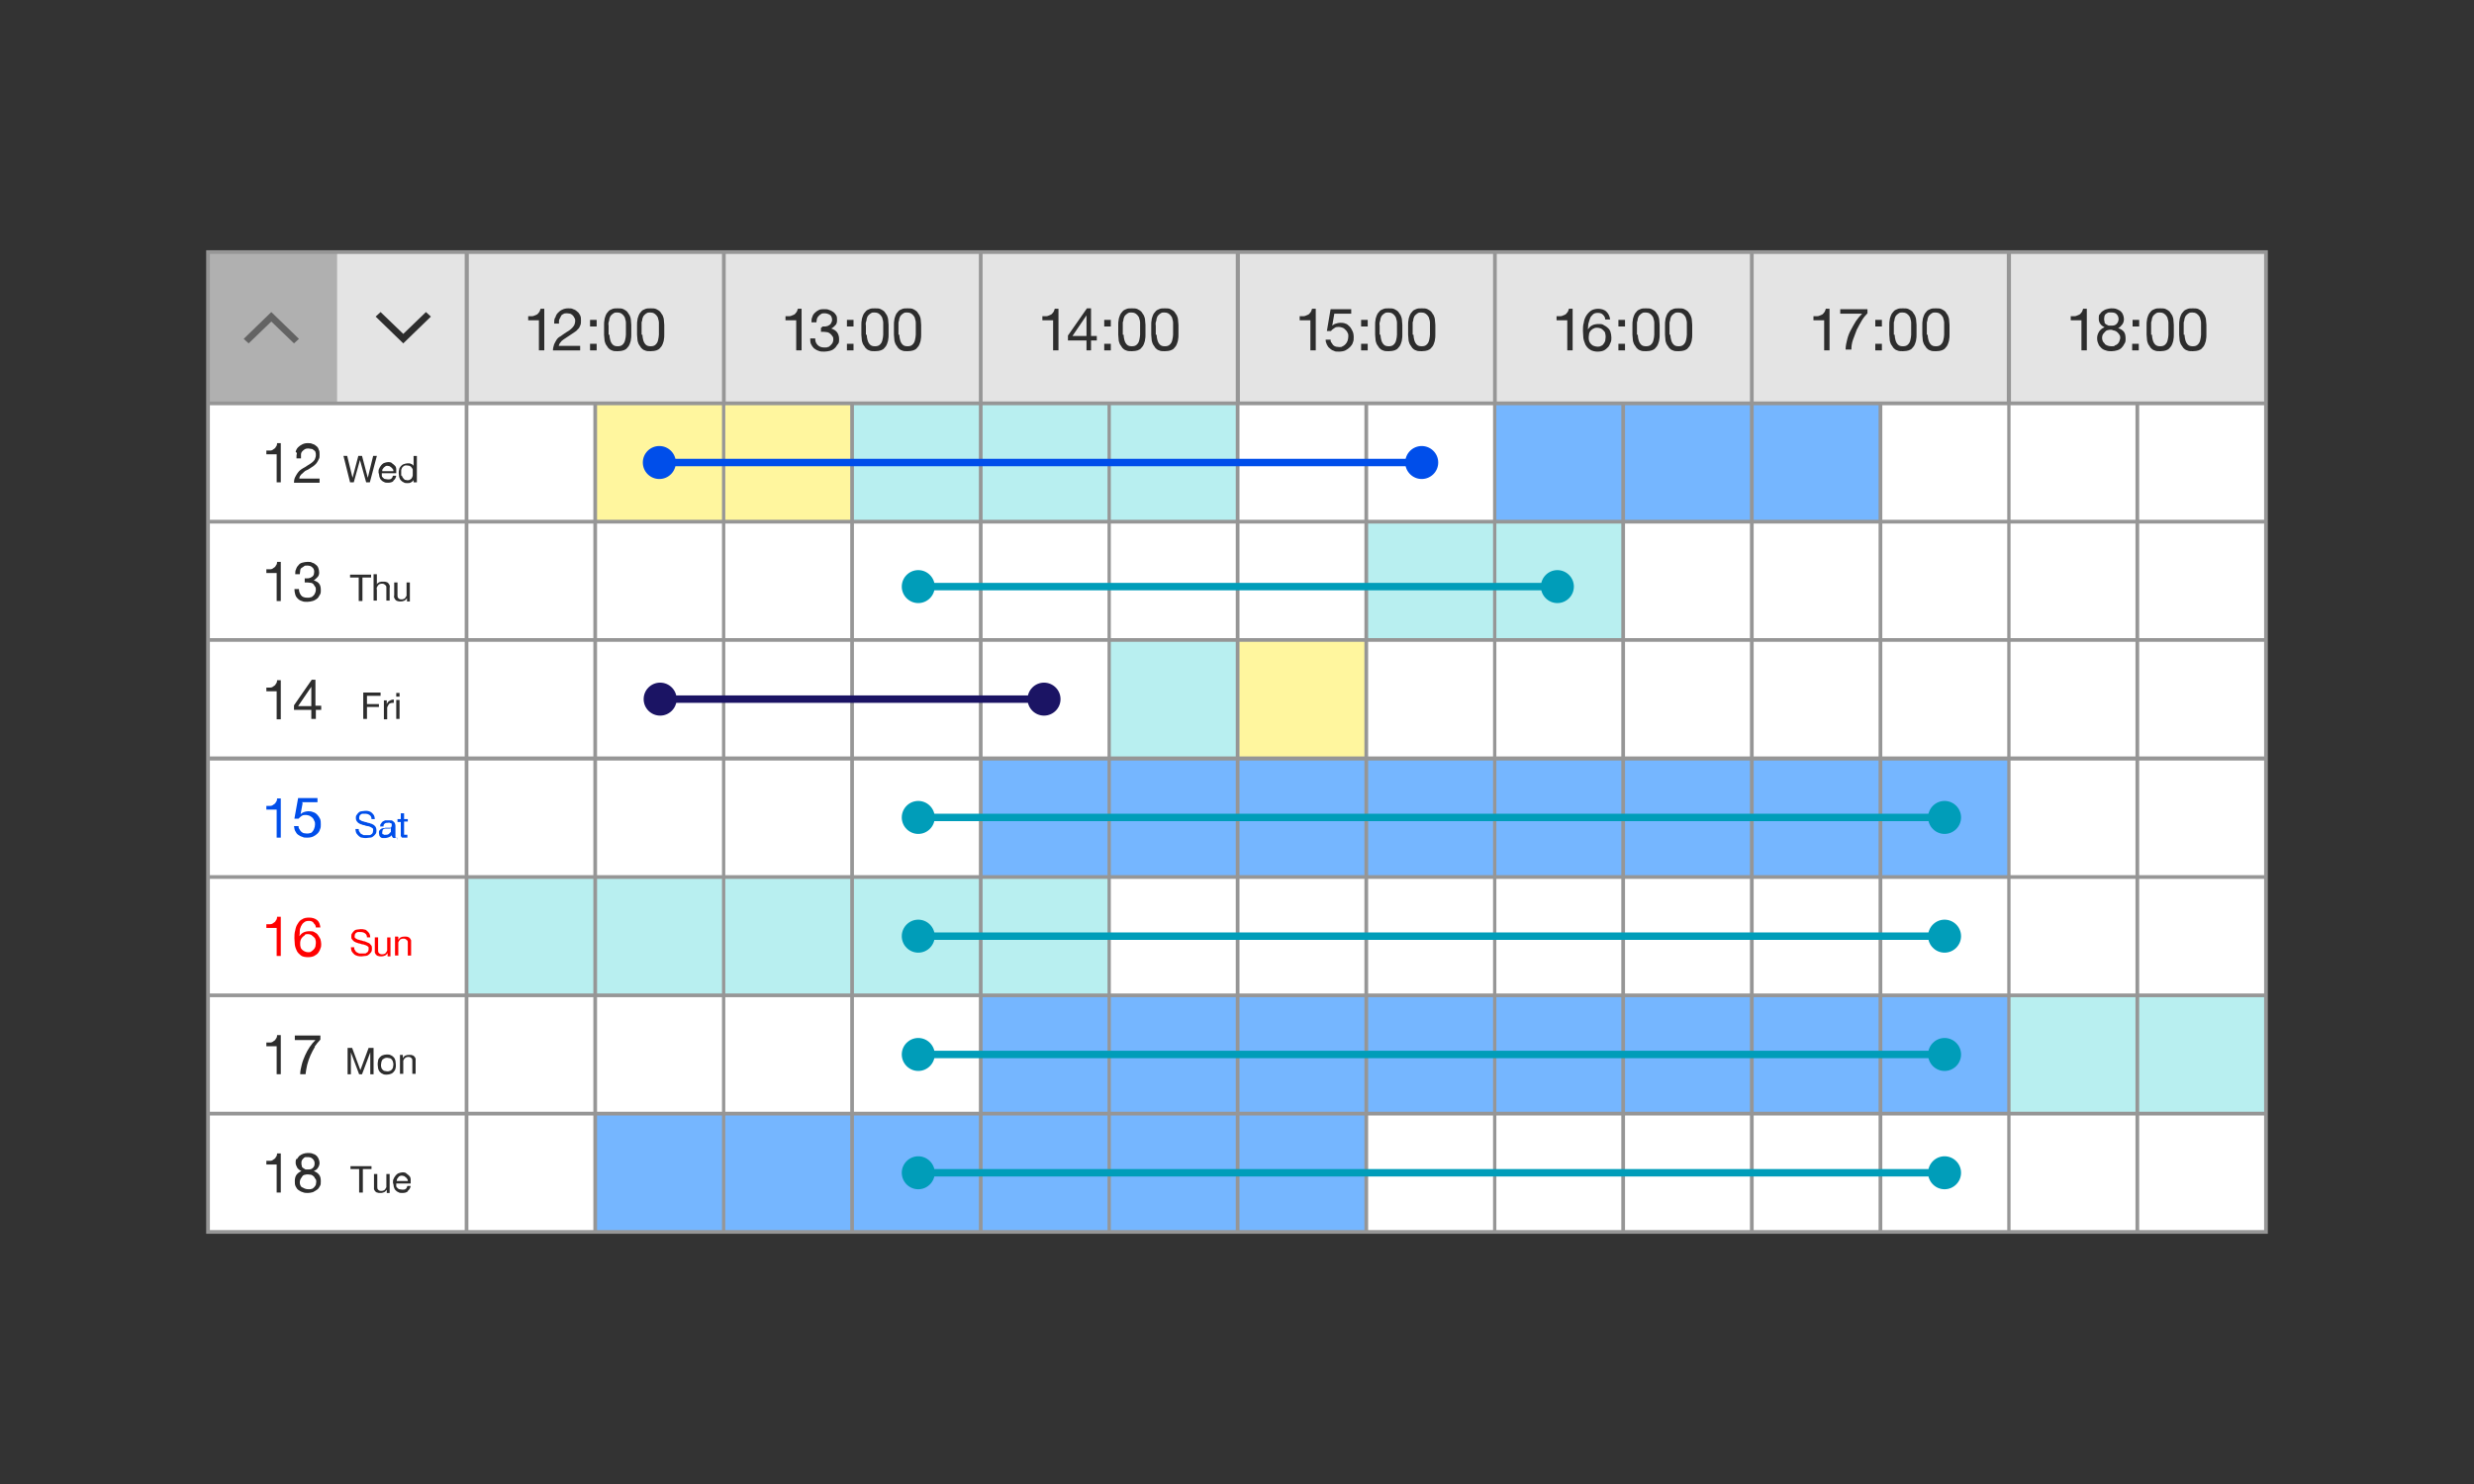 <?xml version="1.0" encoding="UTF-8"?>
<svg id="_レイヤー_1" data-name="レイヤー_1" xmlns="http://www.w3.org/2000/svg" version="1.1" xmlns:xlink="http://www.w3.org/1999/xlink" viewBox="0 0 600 360">
  <rect x="0" y="0" width="600" height="360" fill="#333333" stroke="none"/>
  <!-- Generator: Adobe Illustrator 30.0.0, SVG Export Plug-In . SVG Version: 2.1.1 Build 123)  -->
  <defs>
    <style>
      .st0 {
        fill: #004eea;
      }

      .st1 {
        fill: #2d2d2d;
      }

      .st2 {
        fill: #fff;
      }

      .st3 {
        fill: none;
      }

      .st4 {
        fill: #b8eff0;
      }

      .st5 {
        fill: red;
      }

      .st6, .st7, .st8 {
        isolation: isolate;
      }

      .st9, .st7 {
        fill: #636363;
      }

      .st7, .st8 {
        opacity: .5;
      }

      .st10 {
        fill: #1b1464;
      }

      .st11 {
        fill: #969696;
      }

      .st12 {
        fill: #fff69e;
      }

      .st13 {
        fill: #009db9;
      }

      .st14 {
        fill: #e4e4e4;
      }

      .st8 {
        fill: url(#_名称未設定グラデーション);
        mix-blend-mode: multiply;
      }

      .st15 {
        fill: #75b6ff;
      }
    </style>
    <linearGradient id="_名称未設定グラデーション" data-name="名称未設定グラデーション" x1="81.8" y1="298.5" x2="81.8" y2="298.5" gradientTransform="translate(163.6 -219) rotate(-180) scale(1 -1)" gradientUnits="userSpaceOnUse">
      <stop offset="0" stop-color="#fff"/>
      <stop offset="1" stop-color="#969696"/>
    </linearGradient>
  </defs>
  <g class="st6">
    <g>
      <rect class="st2" x="50.4" y="61.2" width="499.1" height="237.7"/>
      <rect class="st12" x="144.3" y="97.9" width="62.3" height="28.7"/>
      <rect class="st4" x="206.7" y="97.9" width="93.5" height="28.7"/>
      <rect class="st4" x="269" y="155.3" width="31.2" height="28.7"/>
      <rect class="st12" x="300.2" y="155.3" width="31.2" height="28.7"/>
      <rect class="st4" x="331.4" y="126.6" width="62.3" height="28.7"/>
      <rect class="st4" x="487.2" y="241.4" width="62.3" height="28.7"/>
      <rect class="st15" x="362.5" y="97.9" width="93.5" height="28.7"/>
      <rect class="st15" x="237.8" y="184" width="249.4" height="28.7"/>
      <rect class="st4" x="113.2" y="212.7" width="155.9" height="28.7"/>
      <rect class="st15" x="237.8" y="241.4" width="249.4" height="28.7"/>
      <rect class="st15" x="144.3" y="270.1" width="187" height="28.7"/>
      <rect class="st7" x="50.4" y="61.2" width="31.4" height="36.7"/>
      <rect class="st8" x="81.8" y="61.2" width="0" height="36.7" transform="translate(163.6 159) rotate(180)"/>
      <rect class="st14" x="81.8" y="61.2" width="31.4" height="36.7"/>
      <rect class="st14" x="113.2" y="61.2" width="62.3" height="36.7"/>
      <rect class="st14" x="175.5" y="61.2" width="62.3" height="36.7"/>
      <rect class="st14" x="237.8" y="61.2" width="62.3" height="36.7"/>
      <rect class="st14" x="300.2" y="61.2" width="62.3" height="36.7"/>
      <rect class="st14" x="362.5" y="61.2" width="62.3" height="36.7"/>
      <rect class="st14" x="424.9" y="61.2" width="62.3" height="36.7"/>
      <rect class="st14" x="487.2" y="61.2" width="62.3" height="36.7"/>
      <g>
        <path class="st1" d="M130.7,85v-7.3h-2.6v-1c.3,0,.7,0,1,0,.3,0,.6-.2.9-.3s.5-.3.7-.6c.2-.2.3-.6.4-.9h.9v10.1h-1.2Z"/>
        <path class="st1" d="M134.7,77c.1-.4.3-.8.6-1.1.3-.3.6-.6,1.1-.8.4-.2.9-.3,1.4-.3s.9,0,1.2.2c.4.1.7.3,1,.6.3.2.5.5.7.9s.2.8.2,1.3,0,.8-.2,1.2c-.1.3-.3.7-.6.9-.2.3-.5.5-.8.7-.3.2-.6.4-.9.6-.3.2-.6.4-.9.6-.3.2-.6.4-.9.6s-.5.4-.7.7c-.2.2-.3.5-.4.8h5.2v1.1h-6.6c0-.6.2-1.1.3-1.5.2-.4.4-.8.6-1.1s.5-.6.9-.8c.3-.2.7-.5,1-.7.4-.3.8-.5,1.1-.7.3-.2.6-.5.8-.7.2-.2.4-.5.5-.7.1-.3.2-.6.2-.9s0-.5-.2-.8c-.1-.2-.2-.4-.4-.6-.2-.2-.4-.3-.6-.4-.2,0-.5-.1-.8-.1s-.7,0-.9.2c-.3.1-.5.3-.6.6s-.3.5-.4.8c0,.3-.1.6,0,.9h-1.2c0-.5,0-1,.2-1.4h0Z"/>
        <path class="st1" d="M143.1,79.2v-1.6h1.6v1.6h-1.6ZM144.7,83.4v1.6h-1.6v-1.6h1.6Z"/>
        <path class="st1" d="M146.5,78.8c0-.4,0-.8.1-1.2,0-.4.2-.7.3-1.1.1-.3.3-.6.6-.9.2-.3.6-.5.9-.6.4-.2.8-.2,1.4-.2s1,0,1.4.2.7.4.9.6c.2.3.4.6.6.9.1.3.3.7.3,1.1,0,.4.1.8.1,1.2,0,.4,0,.8,0,1.2s0,.8,0,1.2c0,.4,0,.8-.1,1.2,0,.4-.2.7-.3,1.1-.1.3-.3.6-.6.9-.2.3-.6.5-.9.6s-.8.2-1.4.2-1,0-1.4-.2c-.4-.1-.7-.4-.9-.6-.2-.3-.4-.6-.6-.9-.1-.3-.3-.7-.3-1.1,0-.4-.1-.8-.1-1.2,0-.4,0-.8,0-1.2s0-.8,0-1.2ZM147.8,81.2c0,.5.1.9.2,1.3.1.4.3.8.6,1.1.3.3.7.4,1.2.4s.9-.1,1.2-.4c.3-.3.5-.6.6-1.1.1-.4.2-.9.2-1.3s0-.9,0-1.3,0-.5,0-.8c0-.3,0-.6,0-.9,0-.3-.1-.6-.2-.9,0-.3-.2-.5-.4-.8-.2-.2-.4-.4-.6-.5-.2-.1-.5-.2-.9-.2s-.6,0-.9.2c-.2.1-.4.3-.6.5-.2.2-.3.5-.4.8,0,.3-.1.6-.2.9s0,.6,0,.9,0,.6,0,.8c0,.4,0,.8,0,1.3h0Z"/>
        <path class="st1" d="M154.5,78.8c0-.4,0-.8.1-1.2,0-.4.2-.7.3-1.1.1-.3.3-.6.6-.9.2-.3.6-.5.9-.6.4-.2.8-.2,1.4-.2s1,0,1.4.2c.4.2.7.4.9.6.2.3.4.6.6.9.1.3.3.7.3,1.1,0,.4.1.8.1,1.2,0,.4,0,.8,0,1.2s0,.8,0,1.2c0,.4,0,.8-.1,1.2,0,.4-.2.7-.3,1.1-.1.3-.3.6-.6.9-.2.3-.6.5-.9.6s-.8.2-1.4.2-1,0-1.4-.2c-.4-.1-.7-.4-.9-.6-.2-.3-.4-.6-.6-.9-.1-.3-.3-.7-.3-1.1,0-.4-.1-.8-.1-1.2,0-.4,0-.8,0-1.2s0-.8,0-1.2ZM155.8,81.2c0,.5.1.9.2,1.3.1.4.3.8.6,1.1.3.3.7.4,1.2.4s.9-.1,1.2-.4c.3-.3.5-.6.6-1.1s.2-.9.2-1.3c0-.5,0-.9,0-1.3s0-.5,0-.8c0-.3,0-.6,0-.9,0-.3-.1-.6-.2-.9,0-.3-.2-.5-.4-.8-.2-.2-.4-.4-.6-.5s-.5-.2-.9-.2-.6,0-.9.2c-.2.1-.4.3-.6.5-.2.2-.3.5-.4.8,0,.3-.1.6-.2.9,0,.3,0,.6,0,.9,0,.3,0,.6,0,.8,0,.4,0,.8,0,1.3h0Z"/>
      </g>
      <g>
        <path class="st1" d="M88.8,117l-1.5-5.4h0l-1.5,5.4h-.9l-1.6-6.4h.9l1.3,5.3h0l1.4-5.3h.9l1.4,5.3h0l1.3-5.3h.9l-1.7,6.4h-.9Z"/>
        <path class="st1" d="M95.4,116.7c-.3.3-.8.4-1.3.4s-.7,0-1-.2c-.3-.1-.5-.3-.7-.5-.2-.2-.3-.5-.4-.8,0-.3-.1-.6-.2-1,0-.4,0-.7.2-1,.1-.3.3-.5.5-.8.2-.2.4-.4.7-.5.3-.1.6-.2.9-.2s.8,0,1,.3c.3.2.5.4.7.6s.3.5.3.9c0,.3,0,.6,0,.9h-3.5c0,.2,0,.4,0,.6,0,.2.1.3.3.5.1.1.3.3.5.3s.4.1.7.1.6,0,.8-.2c.2-.1.3-.4.4-.7h.8c-.1.5-.3.9-.7,1.2h0ZM95.2,113.8c0-.2-.2-.3-.3-.4-.1-.1-.3-.2-.4-.3-.2,0-.3-.1-.5-.1s-.4,0-.5.1-.3.2-.4.3c-.1.1-.2.3-.3.4s-.1.3-.1.5h2.7c0-.2,0-.3-.1-.5h0Z"/>
        <path class="st1" d="M100.3,117v-.6h0c-.1.3-.3.4-.6.6s-.6.2-.9.2-.7,0-.9-.2c-.3-.1-.5-.3-.7-.5s-.3-.5-.4-.8c0-.3-.1-.6-.1-.9s0-.6.1-.9c0-.3.2-.5.4-.8.2-.2.4-.4.7-.5.3-.1.6-.2.9-.2s.2,0,.4,0c.1,0,.3,0,.4.1.1,0,.3.1.4.2.1,0,.2.2.3.3h0v-2.4h.8v6.4h-.8,0ZM97.5,115.4c0,.2.1.4.3.6.1.2.3.3.4.4.2,0,.4.1.6.1s.5,0,.7-.2c.2-.1.3-.2.4-.4.1-.2.2-.4.2-.6,0-.2,0-.4,0-.6s0-.4,0-.7c0-.2-.1-.4-.3-.6-.1-.2-.3-.3-.5-.4-.2,0-.4-.1-.7-.1s-.5,0-.7.2c-.2.1-.3.2-.4.4s-.2.4-.2.6c0,.2,0,.4,0,.7s0,.4,0,.6h0Z"/>
      </g>
      <g>
        <path class="st1" d="M84.9,140.1v-.7h5.1v.7h-2.1v5.7h-.9v-5.7h-2.1,0Z"/>
        <path class="st1" d="M91.4,139.4v2.4h0c0-.1.1-.3.3-.4.1,0,.2-.2.4-.2.1,0,.3-.1.4-.1.1,0,.3,0,.4,0,.3,0,.6,0,.8.1.2,0,.4.2.5.3.1.1.2.3.3.5s0,.4,0,.7v3h-.8v-3.1c0-.3,0-.5-.3-.7-.2-.2-.4-.3-.7-.3s-.4,0-.6.1c-.2,0-.3.2-.4.3-.1.1-.2.3-.3.5s0,.4,0,.6v2.6h-.8v-6.4h.8Z"/>
        <path class="st1" d="M98.7,145.8v-.7h0c-.2.3-.4.5-.6.6-.3.1-.5.2-.9.2s-.6,0-.8-.1c-.2,0-.4-.2-.5-.3-.1-.1-.2-.3-.3-.5s0-.4,0-.7v-3h.8v3.1c0,.3,0,.5.2.7.2.2.4.3.7.3s.4,0,.6-.1c.2,0,.3-.2.4-.3.1-.1.2-.3.3-.5,0-.2,0-.4,0-.6v-2.6h.8v4.6h-.7Z"/>
      </g>
      <g>
        <path class="st1" d="M92.3,168.1v.7h-3.3v2h2.9v.7h-2.9v2.9h-.9v-6.4h4.2Z"/>
        <path class="st1" d="M93.8,169.8v1h0c.2-.4.4-.7.7-.8.3-.2.6-.3,1-.3v.8c-.3,0-.6,0-.8.1-.2,0-.4.2-.5.4-.1.2-.2.4-.3.6,0,.2,0,.5,0,.8v2.1h-.8v-4.6h.7Z"/>
        <path class="st1" d="M96.1,169v-.9h.8v.9h-.8ZM96.9,169.8v4.6h-.8v-4.6h.8Z"/>
      </g>
      <g>
        <path class="st5" d="M88.5,226.4c-.3-.2-.6-.3-1.1-.3s-.4,0-.5,0c-.2,0-.3,0-.5.2-.1,0-.2.2-.3.3,0,.1-.1.3-.1.5s0,.4.2.5.3.2.5.3c.2,0,.4.1.7.2.2,0,.5.1.7.2.3,0,.5.1.7.2s.5.2.7.3.3.3.5.5.2.5.2.8,0,.6-.2.9c-.2.2-.3.4-.6.6-.2.2-.5.3-.8.3-.3,0-.6.1-.9.1s-.7,0-1-.1-.6-.2-.8-.4c-.2-.2-.4-.4-.6-.7-.1-.3-.2-.6-.2-1h.8c0,.3,0,.5.2.7.1.2.2.4.4.5s.4.2.6.3c.2,0,.5,0,.7,0s.4,0,.6,0,.4,0,.5-.2c.2,0,.3-.2.4-.4s.1-.3.1-.6,0-.4-.2-.5c-.1-.1-.3-.2-.5-.3-.2,0-.4-.2-.7-.2-.2,0-.5-.1-.7-.2-.3,0-.5-.1-.7-.2-.2,0-.5-.2-.7-.3-.2-.1-.3-.3-.5-.5s-.2-.4-.2-.7,0-.6.2-.8c.1-.2.3-.4.5-.6.2-.2.5-.3.7-.3.3,0,.6-.1.9-.1s.6,0,.9.1c.3,0,.5.2.7.4.2.2.4.4.5.6s.2.6.2.9h-.8c0-.5-.2-.8-.5-1h0Z"/>
        <path class="st5" d="M94,231.9v-.7h0c-.2.3-.4.5-.6.6-.3.1-.5.2-.9.2s-.6,0-.8-.1c-.2,0-.4-.2-.5-.3-.1-.1-.2-.3-.3-.5,0-.2,0-.4,0-.7v-3h.8v3.1c0,.3,0,.5.2.7s.4.3.7.3.4,0,.6-.1c.2,0,.3-.2.4-.3.1-.1.2-.3.3-.5,0-.2,0-.4,0-.6v-2.6h.8v4.6h-.7Z"/>
        <path class="st5" d="M96.6,227.3v.7h0c.3-.6.8-.8,1.5-.8s.6,0,.8.1c.2,0,.4.2.5.3.1.1.2.3.3.5,0,.2,0,.4,0,.7v3h-.8v-3.1c0-.3,0-.5-.3-.7-.2-.2-.4-.3-.7-.3s-.4,0-.6.1c-.2,0-.3.2-.4.3-.1.1-.2.3-.3.5,0,.2,0,.4,0,.6v2.6h-.8v-4.6h.7Z"/>
      </g>
      <g>
        <path class="st1" d="M85.4,254.2l2,5.4,2-5.4h1.2v6.4h-.8v-5.3h0l-2,5.3h-.7l-2-5.3h0v5.3h-.8v-6.4h1.2,0Z"/>
        <path class="st1" d="M91.7,257.3c0-.3.2-.6.4-.8.2-.2.4-.4.7-.5.3-.1.6-.2,1-.2s.7,0,1,.2c.3.1.5.3.7.5.2.2.3.5.4.8,0,.3.1.6.1,1s0,.7-.1.9c0,.3-.2.5-.4.8-.2.2-.4.4-.7.5-.3.1-.6.2-1,.2s-.7,0-1-.2c-.3-.1-.5-.3-.7-.5-.2-.2-.3-.5-.4-.8,0-.3-.1-.6-.1-.9s0-.7.1-1ZM92.5,259c0,.2.2.4.3.5.1.1.3.3.5.3.2,0,.4.1.6.1s.4,0,.6-.1c.2,0,.3-.2.5-.3.1-.1.2-.3.3-.5,0-.2.1-.5.1-.7s0-.5-.1-.7c0-.2-.2-.4-.3-.6-.1-.1-.3-.3-.5-.3-.2,0-.4-.1-.6-.1s-.4,0-.6.1-.3.2-.5.3c-.1.1-.2.3-.3.6,0,.2-.1.5-.1.7s0,.5.1.7Z"/>
        <path class="st1" d="M97.7,256v.7h0c.3-.6.8-.8,1.5-.8s.6,0,.8.1c.2,0,.4.2.5.3.1.1.2.3.3.5,0,.2,0,.4,0,.7v3h-.8v-3.1c0-.3,0-.5-.2-.7-.2-.2-.4-.3-.7-.3s-.4,0-.6.1-.3.2-.4.3c-.1.1-.2.3-.3.5,0,.2,0,.4,0,.6v2.6h-.8v-4.6h.7Z"/>
      </g>
      <g>
        <path class="st1" d="M85,283.6v-.7h5.1v.7h-2.1v5.7h-.9v-5.7h-2.1,0Z"/>
        <path class="st1" d="M93.8,289.3v-.7h0c-.2.3-.4.5-.6.6-.3.1-.5.2-.9.2s-.6,0-.8-.1c-.2,0-.4-.2-.5-.3-.1-.1-.2-.3-.3-.5,0-.2,0-.4,0-.7v-3h.8v3.1c0,.3,0,.5.2.7s.4.3.7.3.4,0,.6-.1c.2,0,.3-.2.4-.3.1-.1.2-.3.3-.5,0-.2,0-.4,0-.6v-2.6h.8v4.6h-.7Z"/>
        <path class="st1" d="M98.9,289c-.3.3-.8.4-1.3.4s-.7,0-1-.2c-.3-.1-.5-.3-.7-.5-.2-.2-.3-.5-.4-.8,0-.3-.1-.6-.2-1,0-.4,0-.7.2-1,.1-.3.3-.5.5-.8.2-.2.4-.4.7-.5.3-.1.6-.2.9-.2s.8,0,1,.3c.3.2.5.4.7.6s.3.5.3.9c0,.3,0,.6,0,.9h-3.5c0,.2,0,.4,0,.6,0,.2.1.3.3.5.1.1.3.3.5.3.2,0,.4.1.7.1s.6,0,.8-.2c.2-.1.3-.4.4-.7h.8c-.1.5-.3.9-.7,1.2h0ZM98.7,286c0-.2-.2-.3-.3-.4s-.3-.2-.4-.3c-.2,0-.3-.1-.5-.1s-.4,0-.5.1c-.2,0-.3.2-.4.3-.1.1-.2.3-.3.4,0,.2-.1.3-.1.5h2.7c0-.2,0-.3-.1-.5h0Z"/>
      </g>
      <g>
        <path class="st0" d="M89.6,197.7c-.3-.2-.6-.3-1.1-.3s-.4,0-.5,0-.3,0-.5.2c-.1,0-.2.2-.3.3,0,.1-.1.3-.1.5s0,.4.2.5.3.2.5.3c.2,0,.4.1.7.2.2,0,.5.1.7.2.3,0,.5.1.7.2.2,0,.5.2.7.3s.3.3.5.5c.1.2.2.5.2.8s0,.6-.2.9c-.2.2-.3.4-.6.6-.2.2-.5.3-.8.3-.3,0-.6.1-.9.1s-.7,0-1-.1c-.3,0-.6-.2-.8-.4-.2-.2-.4-.4-.6-.7-.1-.3-.2-.6-.2-1h.8c0,.3,0,.5.2.7.1.2.2.4.4.5.2.1.4.2.6.3.2,0,.5,0,.7,0s.4,0,.6,0c.2,0,.4,0,.5-.2.2,0,.3-.2.4-.4,0-.1.1-.3.1-.6s0-.4-.2-.5c-.1-.1-.3-.2-.5-.3s-.4-.2-.7-.2c-.2,0-.5-.1-.7-.2-.3,0-.5-.1-.7-.2-.2,0-.5-.2-.7-.3-.2-.1-.3-.3-.5-.5-.1-.2-.2-.4-.2-.7s0-.6.2-.8c.1-.2.3-.4.5-.6.2-.2.5-.3.7-.3.3,0,.6-.1.9-.1s.6,0,.9.1.5.2.7.4c.2.2.4.4.5.6s.2.6.2.9h-.8c0-.5-.2-.8-.5-1h0Z"/>
        <path class="st0" d="M96.2,203.2c-.1,0-.3.1-.5.1s-.4,0-.5-.2c-.1-.1-.2-.3-.2-.5-.2.3-.5.4-.7.5-.3.1-.6.2-.9.2s-.4,0-.6,0c-.2,0-.4-.1-.5-.2s-.2-.2-.3-.4c0-.2-.1-.4-.1-.6s0-.5.1-.6.2-.3.4-.4c.1-.1.3-.2.5-.2.2,0,.4,0,.6-.1.2,0,.4,0,.6,0s.4,0,.5,0c.1,0,.3,0,.3-.2,0,0,.1-.2.1-.3s0-.3,0-.4c0-.1-.1-.2-.2-.2,0,0-.2,0-.3-.1s-.2,0-.4,0c-.3,0-.6,0-.8.2-.2.1-.3.4-.3.7h-.8c0-.3,0-.5.2-.7.1-.2.3-.4.4-.5.2-.1.4-.2.6-.3.2,0,.5,0,.7,0s.4,0,.6,0c.2,0,.4,0,.6.2s.3.2.4.4c.1.2.2.4.2.7v2.4c0,.2,0,.3,0,.4,0,0,0,.1.2.1s.1,0,.2,0v.6h0ZM95,200.8c0,0-.2.1-.4.2-.2,0-.3,0-.5,0-.2,0-.3,0-.5,0-.2,0-.3,0-.5.1-.1,0-.2.1-.3.3,0,.1-.1.3-.1.5s0,.2,0,.3c0,0,.1.2.2.2,0,0,.2,0,.3.1s.2,0,.3,0c.3,0,.5,0,.6-.1.2,0,.3-.2.4-.3.1-.1.2-.2.3-.3,0-.1,0-.2,0-.3v-.8h0Z"/>
        <path class="st0" d="M98.9,198.6v.7h-.9v2.9c0,0,0,.2,0,.2,0,0,0,0,0,.1,0,0,0,0,.2,0,0,0,.2,0,.3,0h.3v.7h-.6c-.2,0-.4,0-.5,0s-.3,0-.3-.1-.2-.2-.2-.3,0-.3,0-.5v-2.9h-.8v-.7h.8v-1.4h.8v1.4h.9,0Z"/>
      </g>
      <g>
        <path class="st1" d="M67.1,117v-6.8h-2.5v-.9c.3,0,.6,0,.9,0,.3,0,.6-.1.8-.3.2-.1.5-.3.6-.6.2-.2.3-.5.3-.9h.9v9.5h-1.1Z"/>
        <path class="st1" d="M71.7,109.6c.1-.4.3-.8.6-1.1.3-.3.6-.5,1-.7s.8-.3,1.3-.3.8,0,1.2.2c.4.1.7.3.9.5.3.2.5.5.6.9.2.3.2.7.2,1.2s0,.8-.2,1.1c-.1.3-.3.6-.5.9-.2.3-.5.5-.7.7-.3.2-.6.4-.9.6-.3.2-.6.4-.9.5s-.6.4-.8.6c-.2.2-.5.4-.6.6-.2.2-.3.5-.3.8h4.9v1h-6.2c0-.6.1-1,.3-1.4s.4-.7.6-1c.2-.3.5-.6.8-.8s.6-.4,1-.6c.4-.3.8-.5,1.1-.7.3-.2.6-.4.8-.6.2-.2.4-.4.5-.7s.2-.5.2-.9,0-.5-.1-.7c0-.2-.2-.4-.4-.5-.2-.2-.4-.3-.6-.3-.2,0-.5-.1-.7-.1s-.6,0-.9.2c-.2.1-.4.3-.6.5-.2.2-.3.5-.3.8,0,.3,0,.6,0,.9h-1.1c0-.5,0-.9.1-1.3h0Z"/>
      </g>
      <g>
        <path class="st1" d="M67.1,145.8v-6.8h-2.5v-.9c.3,0,.6,0,.9,0,.3,0,.6-.1.8-.3.2-.1.5-.3.6-.6.2-.2.3-.5.3-.9h.9v9.5h-1.1Z"/>
        <path class="st1" d="M74,140.3h.4c.2,0,.5,0,.7-.1.2,0,.4-.2.6-.3.2-.1.3-.3.4-.5,0-.2.1-.4.1-.7,0-.5-.2-.9-.5-1.1-.3-.3-.7-.4-1.2-.4s-.6,0-.8.2c-.2.1-.4.3-.6.4s-.3.4-.3.7-.1.5-.1.8h-1.1c0-.5,0-.9.2-1.2.1-.4.3-.7.6-1,.2-.3.5-.5.9-.6s.8-.2,1.3-.2.8,0,1.1.2c.4.1.7.3.9.5.3.2.5.5.6.8.1.3.2.7.2,1.1s-.1.8-.4,1.1c-.3.3-.6.6-.9.8h0c.6.2,1,.4,1.3.8.3.4.4.9.4,1.5s0,.9-.3,1.3c-.2.4-.4.7-.7.9s-.6.4-1,.5c-.4.1-.8.2-1.3.2s-.9,0-1.3-.2c-.4-.1-.7-.3-1-.6-.3-.3-.5-.6-.6-1-.1-.4-.2-.8-.2-1.3h1.1c0,.6.2,1.1.5,1.5s.8.6,1.5.6.5,0,.8-.1c.3,0,.5-.2.7-.4.2-.2.3-.3.4-.6.1-.2.2-.5.2-.8s0-.6-.2-.8c-.1-.2-.3-.4-.4-.6-.2-.2-.4-.3-.6-.3-.2,0-.5-.1-.8-.1s-.5,0-.7,0v-1s0,0,.1,0h0Z"/>
      </g>
      <g>
        <path class="st1" d="M67.1,174.5v-6.8h-2.5v-.9c.3,0,.6,0,.9,0,.3,0,.6-.1.8-.3.2-.1.5-.3.6-.6.2-.2.3-.5.3-.9h.9v9.5h-1.1Z"/>
        <path class="st1" d="M77.9,171.2v1h-1.3v2.2h-1.1v-2.2h-4.2v-1.1l4.3-6.2h.9v6.3h1.3,0ZM75.5,166.6h0l-3.2,4.7h3.2v-4.7h0Z"/>
      </g>
      <g>
        <path class="st5" d="M67.1,231.9v-6.8h-2.5v-.9c.3,0,.6,0,.9,0,.3,0,.6-.1.8-.3.2-.1.5-.3.6-.6.2-.2.3-.5.3-.9h.9v9.5h-1.1Z"/>
        <path class="st5" d="M76,223.8c-.3-.3-.6-.4-1.1-.4s-.9.1-1.2.4c-.3.2-.5.5-.7.9-.2.4-.3.8-.3,1.2,0,.4,0,.8-.1,1.2h0c.3-.4.6-.7,1-.9.4-.2.9-.3,1.4-.3s.9,0,1.2.2c.4.2.7.4.9.7.2.3.4.6.6,1,.1.4.2.8.2,1.2s0,.7-.2,1.1c-.1.4-.3.7-.5,1-.2.3-.6.6-1,.8-.4.2-.9.3-1.5.3s-1.3-.1-1.7-.4c-.4-.3-.8-.7-1-1.1-.2-.4-.4-.9-.5-1.5,0-.5-.1-1.1-.1-1.6s0-1.3.2-1.9c.1-.6.3-1.2.6-1.6.3-.5.6-.9,1.1-1.1.4-.3,1-.4,1.7-.4s1.4.2,1.9.6c.5.4.7,1,.8,1.8h-1.1c0-.4-.2-.8-.5-1h0ZM73.9,226.9c-.2.1-.4.3-.6.5-.2.2-.3.4-.4.7s-.1.5-.1.8,0,.6.1.8c0,.3.2.5.4.7.2.2.4.3.6.4.2.1.5.2.8.2s.6,0,.8-.2c.2-.1.4-.3.6-.5.2-.2.3-.4.4-.7,0-.3.1-.5.1-.8s0-.6-.1-.8c0-.3-.2-.5-.4-.7-.2-.2-.4-.3-.6-.5-.2-.1-.5-.2-.8-.2s-.6,0-.8.2h0Z"/>
      </g>
      <g>
        <path class="st1" d="M67.1,260.6v-6.8h-2.5v-.9c.3,0,.6,0,.9,0,.3,0,.6-.1.8-.3.2-.1.5-.3.6-.6.2-.2.3-.5.3-.9h.9v9.5h-1.1Z"/>
        <path class="st1" d="M76.4,253.9c-.4.7-.8,1.4-1.1,2.1-.3.7-.6,1.5-.8,2.3-.2.8-.3,1.6-.4,2.3h-1.3c0-.8.2-1.6.4-2.4.2-.8.5-1.5.8-2.2.3-.7.7-1.4,1.1-2,.4-.6.9-1.2,1.4-1.7h-5v-1.1h6.2v1c-.5.5-.9,1-1.4,1.7h0Z"/>
      </g>
      <g>
        <path class="st1" d="M67.1,289.3v-6.8h-2.5v-.9c.3,0,.6,0,.9,0,.3,0,.6-.1.8-.3.2-.1.5-.3.6-.6.2-.2.3-.5.3-.9h.9v9.5h-1.1Z"/>
        <path class="st1" d="M72,281.2c.2-.3.4-.6.6-.8.3-.2.6-.4.9-.5s.7-.2,1.1-.2,1,0,1.3.2c.4.1.7.3.9.5.2.2.4.5.5.8.1.3.2.6.2.9s-.1.8-.4,1.2c-.2.4-.6.6-1,.8.6.2,1,.5,1.3.9.3.4.4.9.4,1.5s0,.9-.2,1.2c-.2.4-.4.7-.7.9-.3.2-.6.4-1,.6-.4.1-.8.2-1.2.2s-.9,0-1.3-.2c-.4-.1-.7-.3-1-.5-.3-.2-.5-.5-.7-.9-.2-.4-.2-.8-.2-1.3s.1-1.1.4-1.5c.3-.4.7-.7,1.2-.9-.4-.2-.7-.4-1-.8-.2-.4-.4-.8-.4-1.2s0-.7.2-1h0ZM73.3,288c.4.3.9.5,1.5.5s.5,0,.8-.1c.2,0,.4-.2.6-.4.2-.2.3-.4.4-.6,0-.2.1-.5.1-.7s0-.5-.2-.7-.2-.4-.4-.6c-.2-.2-.4-.3-.6-.4-.2,0-.5-.1-.8-.1s-.5,0-.8.1c-.2,0-.5.2-.6.4s-.3.4-.4.6c-.1.2-.2.5-.2.8,0,.6.2,1,.6,1.3h0ZM73.2,282.9c0,.2.2.4.4.5.2.1.3.2.5.3.2,0,.4,0,.7,0,.5,0,.8-.1,1.1-.4.3-.3.4-.6.4-1.1s-.2-.8-.5-1.1-.7-.4-1.1-.4-.4,0-.6,0c-.2,0-.4.2-.5.3-.1.1-.3.3-.4.5s-.1.4-.1.6,0,.5.1.7h0Z"/>
      </g>
      <g>
        <path class="st0" d="M67.1,203.2v-6.8h-2.5v-.9c.3,0,.6,0,.9,0,.3,0,.6-.1.8-.3.2-.1.5-.3.6-.6.2-.2.3-.5.3-.9h.9v9.5h-1.1Z"/>
        <path class="st0" d="M73.4,194.8l-.5,2.7h0c.2-.2.5-.4.8-.5.3-.1.7-.2,1-.2s.8,0,1.2.2c.4.1.7.3,1,.6.3.3.5.6.7,1s.2.9.2,1.4,0,.8-.2,1.2c-.1.4-.3.7-.6,1-.3.3-.6.5-1,.7-.4.2-.9.3-1.5.3s-.8,0-1.2-.2c-.4-.1-.7-.3-1-.5-.3-.2-.5-.5-.7-.9-.2-.3-.2-.7-.3-1.2h1.1c0,.2,0,.5.2.7.1.2.2.4.4.6s.4.3.6.4c.2,0,.5.1.8.1s.5,0,.8-.1c.2,0,.5-.2.6-.4.2-.2.3-.4.4-.7.1-.3.2-.6.2-1s0-.6-.2-.9c-.1-.3-.2-.5-.4-.7s-.4-.3-.7-.5c-.3-.1-.6-.2-.9-.2s-.7,0-1,.2c-.3.2-.5.4-.8.7h-1c0,0,.9-5,.9-5h4.7v1h-3.8,0Z"/>
      </g>
      <g>
        <path class="st1" d="M193.1,85v-7.3h-2.6v-1c.3,0,.7,0,1,0,.3,0,.6-.2.9-.3.3-.1.5-.3.7-.6.2-.2.3-.6.4-.9h.9v10.1h-1.2Z"/>
        <path class="st1" d="M199.5,79.2h.4c.3,0,.5,0,.7-.1.2,0,.4-.2.6-.3.2-.1.3-.3.4-.5.1-.2.2-.4.2-.7,0-.5-.2-1-.5-1.2s-.8-.4-1.3-.4-.6,0-.9.2c-.2.1-.4.3-.6.5-.2.2-.3.4-.4.7,0,.3-.1.5-.1.8h-1.2c0-.5,0-.9.2-1.3.1-.4.3-.7.6-1,.3-.3.6-.5,1-.7.4-.2.8-.2,1.3-.2s.8,0,1.2.2c.4.1.7.3,1,.5s.5.5.7.8c.2.3.2.7.2,1.2s-.1.9-.4,1.2-.6.6-1,.8h0c.6.2,1.1.5,1.4.9.3.4.5,1,.5,1.6s0,1-.3,1.3-.4.7-.8,1c-.3.3-.7.5-1.1.6-.4.1-.9.2-1.4.2s-1,0-1.4-.2c-.4-.1-.8-.4-1.1-.6-.3-.3-.5-.6-.7-1-.2-.4-.2-.9-.2-1.4h1.2c0,.7.2,1.2.6,1.6.4.4.9.6,1.6.6s.6,0,.8-.1c.3,0,.5-.2.7-.4.2-.2.4-.4.5-.6.1-.2.2-.5.2-.8s0-.6-.2-.8c-.1-.2-.3-.4-.5-.6-.2-.2-.4-.3-.7-.4-.3,0-.5-.1-.9-.1s-.5,0-.7,0v-1s0,0,.1,0h0Z"/>
        <path class="st1" d="M205.4,79.2v-1.6h1.6v1.6h-1.6ZM207,83.4v1.6h-1.6v-1.6h1.6Z"/>
        <path class="st1" d="M208.9,78.8c0-.4,0-.8.1-1.2,0-.4.2-.7.3-1.1.1-.3.3-.6.6-.9.2-.3.6-.5.9-.6.4-.2.8-.2,1.4-.2s1,0,1.4.2.7.4.9.6c.2.3.4.6.6.9.1.3.3.7.3,1.1,0,.4.1.8.1,1.2,0,.4,0,.8,0,1.2s0,.8,0,1.2,0,.8-.1,1.2c0,.4-.2.7-.3,1.1-.1.3-.3.6-.6.9-.2.3-.6.5-.9.6s-.8.2-1.4.2-1,0-1.4-.2c-.4-.1-.7-.4-.9-.6-.2-.3-.4-.6-.6-.9-.1-.3-.3-.7-.3-1.1s-.1-.8-.1-1.2c0-.4,0-.8,0-1.2s0-.8,0-1.2ZM210.2,81.2c0,.5.1.9.2,1.3.1.4.3.8.6,1.1.3.3.7.4,1.2.4s.9-.1,1.2-.4c.3-.3.5-.6.6-1.1.1-.4.2-.9.2-1.3s0-.9,0-1.3,0-.5,0-.8c0-.3,0-.6,0-.9,0-.3-.1-.6-.2-.9,0-.3-.2-.5-.4-.8-.2-.2-.4-.4-.6-.5-.2-.1-.5-.2-.9-.2s-.6,0-.9.2c-.2.1-.4.3-.6.5-.2.2-.3.5-.4.8,0,.3-.1.6-.2.9s0,.6,0,.9,0,.6,0,.8c0,.4,0,.8,0,1.3h0Z"/>
        <path class="st1" d="M216.8,78.8c0-.4,0-.8.1-1.2,0-.4.2-.7.3-1.1.1-.3.3-.6.6-.9.2-.3.6-.5.9-.6.4-.2.8-.2,1.4-.2s1,0,1.4.2c.4.2.7.4.9.6.2.3.4.6.6.9.1.3.3.7.3,1.1,0,.4.1.8.1,1.2,0,.4,0,.8,0,1.2s0,.8,0,1.2,0,.8-.1,1.2c0,.4-.2.7-.3,1.1-.1.3-.3.6-.6.9-.2.3-.6.5-.9.6s-.8.2-1.4.2-1,0-1.4-.2c-.4-.1-.7-.4-.9-.6-.2-.3-.4-.6-.6-.9-.1-.3-.3-.7-.3-1.1,0-.4-.1-.8-.1-1.2,0-.4,0-.8,0-1.2s0-.8,0-1.2ZM218.1,81.2c0,.5.1.9.2,1.3.1.4.3.8.6,1.1.3.3.7.4,1.2.4s.9-.1,1.2-.4c.3-.3.5-.6.6-1.1s.2-.9.2-1.3c0-.5,0-.9,0-1.3s0-.5,0-.8,0-.6,0-.9c0-.3-.1-.6-.2-.9,0-.3-.2-.5-.4-.8-.2-.2-.4-.4-.6-.5s-.5-.2-.9-.2-.6,0-.9.2c-.2.1-.4.3-.6.5-.2.2-.3.5-.4.8,0,.3-.1.6-.2.9,0,.3,0,.6,0,.9,0,.3,0,.6,0,.8,0,.4,0,.8,0,1.3h0Z"/>
      </g>
      <g>
        <path class="st1" d="M255.4,85v-7.3h-2.6v-1c.3,0,.7,0,1,0,.3,0,.6-.2.9-.3.3-.1.5-.3.7-.6.2-.2.3-.6.4-.9h.9v10.1h-1.2Z"/>
        <path class="st1" d="M266,81.5v1.1h-1.4v2.4h-1.1v-2.4h-4.5v-1.2l4.6-6.6h1v6.7h1.4ZM263.5,76.5h0l-3.4,5h3.4v-5Z"/>
        <path class="st1" d="M267.8,79.2v-1.6h1.6v1.6h-1.6ZM269.4,83.4v1.6h-1.6v-1.6h1.6Z"/>
        <path class="st1" d="M271.2,78.8c0-.4,0-.8.1-1.2,0-.4.2-.7.3-1.1.1-.3.3-.6.6-.9.2-.3.6-.5.9-.6.4-.2.8-.2,1.4-.2s1,0,1.4.2c.4.2.7.4.9.6.2.3.4.6.6.9.1.3.3.7.3,1.1,0,.4.1.8.1,1.2,0,.4,0,.8,0,1.2s0,.8,0,1.2,0,.8-.1,1.2c0,.4-.2.7-.3,1.1-.1.3-.3.6-.6.9-.2.3-.6.5-.9.6s-.8.2-1.4.2-1,0-1.4-.2c-.4-.1-.7-.4-.9-.6-.2-.3-.4-.6-.6-.9-.1-.3-.3-.7-.3-1.1,0-.4-.1-.8-.1-1.2,0-.4,0-.8,0-1.2s0-.8,0-1.2ZM272.5,81.2c0,.5.1.9.2,1.3.1.4.3.8.6,1.1.3.3.7.4,1.2.4s.9-.1,1.2-.4c.3-.3.5-.6.6-1.1s.2-.9.2-1.3c0-.5,0-.9,0-1.3s0-.5,0-.8,0-.6,0-.9c0-.3-.1-.6-.2-.9,0-.3-.2-.5-.4-.8-.2-.2-.4-.4-.6-.5-.2-.1-.5-.2-.9-.2s-.6,0-.9.2-.4.3-.6.5c-.2.2-.3.5-.4.8,0,.3-.1.6-.2.9,0,.3,0,.6,0,.9,0,.3,0,.6,0,.8,0,.4,0,.8,0,1.3h0Z"/>
        <path class="st1" d="M279.2,78.8c0-.4,0-.8.1-1.2,0-.4.2-.7.3-1.1.1-.3.3-.6.6-.9.2-.3.6-.5.9-.6.4-.2.8-.2,1.4-.2s1,0,1.4.2.7.4.9.6c.2.3.4.6.6.9.1.3.3.7.3,1.1,0,.4.1.8.1,1.2,0,.4,0,.8,0,1.2s0,.8,0,1.2,0,.8-.1,1.2c0,.4-.2.7-.3,1.1-.1.3-.3.6-.6.9-.2.3-.6.5-.9.6s-.8.2-1.4.2-1,0-1.4-.2c-.4-.1-.7-.4-.9-.6-.2-.3-.4-.6-.6-.9-.1-.3-.3-.7-.3-1.1s-.1-.8-.1-1.2c0-.4,0-.8,0-1.2s0-.8,0-1.2ZM280.5,81.2c0,.5.1.9.2,1.3.1.4.3.8.6,1.1.3.3.7.4,1.2.4s.9-.1,1.2-.4c.3-.3.5-.6.6-1.1.1-.4.2-.9.2-1.3s0-.9,0-1.3,0-.5,0-.8c0-.3,0-.6,0-.9,0-.3-.1-.6-.2-.9,0-.3-.2-.5-.4-.8-.2-.2-.4-.4-.6-.5-.2-.1-.5-.2-.9-.2s-.6,0-.9.2c-.2.1-.4.3-.6.5-.2.2-.3.5-.4.8,0,.3-.1.6-.2.9s0,.6,0,.9,0,.6,0,.8c0,.4,0,.8,0,1.3h0Z"/>
      </g>
      <g>
        <path class="st1" d="M317.8,85v-7.3h-2.6v-1c.3,0,.7,0,1,0,.3,0,.6-.2.9-.3.3-.1.5-.3.7-.6.2-.2.3-.6.4-.9h.9v10.1h-1.2Z"/>
        <path class="st1" d="M323.6,76.1l-.5,2.9h0c.2-.2.5-.4.9-.5.3-.1.7-.2,1-.2s.9,0,1.3.2c.4.1.7.4,1,.7.3.3.5.7.7,1.1.2.4.3.9.3,1.5s0,.8-.2,1.3c-.1.4-.4.8-.7,1.1-.3.3-.7.6-1.1.8s-1,.3-1.6.3-.9,0-1.2-.2c-.4-.1-.7-.3-1-.6-.3-.2-.5-.5-.7-.9-.2-.4-.3-.8-.3-1.2h1.2c0,.3,0,.5.2.7.1.2.3.4.4.6.2.2.4.3.7.4.3,0,.5.1.8.1s.6,0,.8-.2c.3-.1.5-.3.7-.5.2-.2.4-.5.5-.8s.2-.7.2-1.1,0-.6-.2-.9c-.1-.3-.3-.5-.5-.7-.2-.2-.4-.4-.7-.5-.3-.1-.6-.2-.9-.2s-.8,0-1.1.3c-.3.2-.6.4-.8.7h-1c0,0,.9-5.3.9-5.3h5v1.1h-4.1,0Z"/>
        <path class="st1" d="M330.1,79.2v-1.6h1.6v1.6h-1.6ZM331.7,83.4v1.6h-1.6v-1.6h1.6Z"/>
        <path class="st1" d="M333.5,78.8c0-.4,0-.8.1-1.2,0-.4.2-.7.3-1.1.1-.3.3-.6.6-.9.2-.3.6-.5.9-.6.4-.2.8-.2,1.4-.2s1,0,1.4.2.7.4.9.6c.2.3.4.6.6.9.1.3.3.7.3,1.1,0,.4.1.8.1,1.2,0,.4,0,.8,0,1.2s0,.8,0,1.2,0,.8-.1,1.2c0,.4-.2.7-.3,1.1-.1.3-.3.6-.6.9-.2.3-.6.5-.9.6s-.8.2-1.4.2-1,0-1.4-.2c-.4-.1-.7-.4-.9-.6-.2-.3-.4-.6-.6-.9-.1-.3-.3-.7-.3-1.1s-.1-.8-.1-1.2c0-.4,0-.8,0-1.2s0-.8,0-1.2ZM334.8,81.2c0,.5.1.9.2,1.3.1.4.3.8.6,1.1.3.3.7.4,1.2.4s.9-.1,1.2-.4c.3-.3.5-.6.6-1.1.1-.4.2-.9.2-1.3s0-.9,0-1.3,0-.5,0-.8c0-.3,0-.6,0-.9,0-.3-.1-.6-.2-.9,0-.3-.2-.5-.4-.8-.2-.2-.4-.4-.6-.5s-.5-.2-.9-.2-.6,0-.9.2c-.2.1-.4.3-.6.5-.2.2-.3.5-.4.8,0,.3-.1.6-.2.9s0,.6,0,.9,0,.6,0,.8c0,.4,0,.8,0,1.3h0Z"/>
        <path class="st1" d="M341.5,78.8c0-.4,0-.8.1-1.2,0-.4.2-.7.3-1.1.1-.3.3-.6.6-.9.2-.3.6-.5.9-.6.4-.2.8-.2,1.4-.2s1,0,1.4.2c.4.2.7.4.9.6.2.3.4.6.6.9.1.3.3.7.3,1.1,0,.4.1.8.1,1.2,0,.4,0,.8,0,1.2s0,.8,0,1.2,0,.8-.1,1.2c0,.4-.2.7-.3,1.1-.1.3-.3.6-.6.9-.2.3-.6.5-.9.6s-.8.2-1.4.2-1,0-1.4-.2c-.4-.1-.7-.4-.9-.6-.2-.3-.4-.6-.6-.9-.1-.3-.3-.7-.3-1.1,0-.4-.1-.8-.1-1.2,0-.4,0-.8,0-1.2s0-.8,0-1.2ZM342.8,81.2c0,.5.1.9.2,1.3.1.4.3.8.6,1.1.3.3.7.4,1.2.4s.9-.1,1.2-.4c.3-.3.5-.6.6-1.1s.2-.9.2-1.3c0-.5,0-.9,0-1.3s0-.5,0-.8,0-.6,0-.9c0-.3-.1-.6-.2-.9,0-.3-.2-.5-.4-.8-.2-.2-.4-.4-.6-.5s-.5-.2-.9-.2-.6,0-.9.2-.4.3-.6.5c-.2.2-.3.5-.4.8,0,.3-.1.6-.2.9,0,.3,0,.6,0,.9,0,.3,0,.6,0,.8,0,.4,0,.8,0,1.3h0Z"/>
      </g>
      <g>
        <path class="st1" d="M380.1,85v-7.3h-2.6v-1c.3,0,.7,0,1,0,.3,0,.6-.2.9-.3s.5-.3.7-.6c.2-.2.3-.6.4-.9h.9v10.1h-1.2Z"/>
        <path class="st1" d="M388.7,76.3c-.3-.3-.7-.4-1.2-.4s-.9.1-1.2.4c-.3.3-.6.6-.7,1s-.3.8-.4,1.3c0,.4-.1.9-.1,1.3h0c.3-.4.6-.8,1.1-1,.4-.2.9-.3,1.5-.3s.9,0,1.3.3c.4.2.7.4,1,.7.3.3.5.6.6,1,.1.4.2.8.2,1.3s0,.8-.2,1.2-.3.8-.6,1.1c-.3.3-.6.6-1,.8-.4.2-1,.3-1.6.3s-1.4-.2-1.8-.5c-.5-.3-.8-.7-1.1-1.2-.2-.5-.4-1-.5-1.6,0-.6-.1-1.1-.1-1.7s0-1.4.2-2c.1-.7.3-1.2.6-1.7.3-.5.7-.9,1.1-1.2s1.1-.5,1.8-.5,1.5.2,2,.7.8,1.1.9,1.9h-1.2c0-.5-.2-.8-.5-1.1h0ZM386.5,79.7c-.3.1-.5.3-.7.5-.2.2-.3.4-.4.7,0,.3-.1.6-.1.9s0,.6.1.9.2.5.4.7c.2.2.4.4.7.5.3.1.6.2.9.2s.6,0,.9-.2c.3-.1.5-.3.6-.5.2-.2.3-.5.4-.7,0-.3.1-.6.1-.9s0-.6-.1-.9c0-.3-.2-.5-.4-.7-.2-.2-.4-.4-.6-.5-.3-.1-.6-.2-.9-.2s-.6,0-.9.2h0Z"/>
        <path class="st1" d="M392.5,79.2v-1.6h1.6v1.6h-1.6ZM394.1,83.4v1.6h-1.6v-1.6h1.6Z"/>
        <path class="st1" d="M395.9,78.8c0-.4,0-.8.1-1.2,0-.4.2-.7.3-1.1.1-.3.3-.6.6-.9.2-.3.6-.5.9-.6.4-.2.8-.2,1.4-.2s1,0,1.4.2.7.4.9.6c.2.3.4.6.6.9.1.3.3.7.3,1.1,0,.4.1.8.1,1.2,0,.4,0,.8,0,1.2s0,.8,0,1.2,0,.8-.1,1.2c0,.4-.2.7-.3,1.1-.1.3-.3.6-.6.9-.2.3-.6.5-.9.6s-.8.2-1.4.2-1,0-1.4-.2c-.4-.1-.7-.4-.9-.6-.2-.3-.4-.6-.6-.9-.1-.3-.3-.7-.3-1.1s-.1-.8-.1-1.2c0-.4,0-.8,0-1.2s0-.8,0-1.2ZM397.2,81.2c0,.5.1.9.2,1.3.1.4.3.8.6,1.1.3.3.7.4,1.2.4s.9-.1,1.2-.4c.3-.3.5-.6.6-1.1.1-.4.2-.9.2-1.3s0-.9,0-1.3,0-.5,0-.8c0-.3,0-.6,0-.9,0-.3-.1-.6-.2-.9,0-.3-.2-.5-.4-.8-.2-.2-.4-.4-.6-.5s-.5-.2-.9-.2-.6,0-.9.2c-.2.1-.4.3-.6.5-.2.2-.3.5-.4.8,0,.3-.1.6-.2.9,0,.3,0,.6,0,.9s0,.6,0,.8c0,.4,0,.8,0,1.3h0Z"/>
        <path class="st1" d="M403.8,78.8c0-.4,0-.8.1-1.2,0-.4.2-.7.3-1.1.1-.3.3-.6.6-.9.2-.3.6-.5.9-.6.4-.2.8-.2,1.4-.2s1,0,1.4.2c.4.2.7.4.9.6s.4.6.6.9c.1.3.3.7.3,1.1,0,.4.1.8.1,1.2,0,.4,0,.8,0,1.2s0,.8,0,1.2,0,.8-.1,1.2c0,.4-.2.7-.3,1.1-.1.3-.3.6-.6.9-.2.3-.6.5-.9.6s-.8.2-1.4.2-1,0-1.4-.2c-.4-.1-.7-.4-.9-.6-.2-.3-.4-.6-.6-.9-.1-.3-.3-.7-.3-1.1,0-.4-.1-.8-.1-1.2,0-.4,0-.8,0-1.2s0-.8,0-1.2ZM405.1,81.2c0,.5.1.9.2,1.3.1.4.3.8.6,1.1.3.3.7.4,1.2.4s.9-.1,1.2-.4c.3-.3.5-.6.6-1.1.1-.4.2-.9.2-1.3,0-.5,0-.9,0-1.3s0-.5,0-.8c0-.3,0-.6,0-.9,0-.3-.1-.6-.2-.9,0-.3-.2-.5-.4-.8-.2-.2-.4-.4-.6-.5s-.5-.2-.9-.2-.6,0-.9.2c-.2.1-.4.3-.6.5-.2.2-.3.5-.4.8,0,.3-.1.6-.2.9,0,.3,0,.6,0,.9,0,.3,0,.6,0,.8,0,.4,0,.8,0,1.3h0Z"/>
      </g>
      <g>
        <path class="st1" d="M504.8,85v-7.3h-2.6v-1c.3,0,.7,0,1,0,.3,0,.6-.2.9-.3.3-.1.5-.3.7-.6.2-.2.3-.6.4-.9h.9v10.1h-1.2Z"/>
        <path class="st1" d="M509.2,76.3c.2-.3.4-.6.7-.8.3-.2.6-.4,1-.5s.7-.2,1.1-.2,1,0,1.4.2.7.3,1,.6c.2.2.4.5.5.8.1.3.2.6.2,1s-.1.9-.4,1.3c-.3.4-.6.7-1,.9.6.2,1.1.5,1.4.9.3.4.4,1,.4,1.6s0,.9-.3,1.3c-.2.4-.4.7-.7,1s-.7.5-1.1.6c-.4.1-.8.2-1.3.2s-.9,0-1.4-.2c-.4-.1-.8-.3-1.1-.6-.3-.3-.6-.6-.7-1-.2-.4-.3-.8-.3-1.4s.2-1.1.5-1.6c.3-.4.7-.8,1.3-1-.4-.2-.8-.5-1-.8-.3-.4-.4-.8-.4-1.3s0-.8.2-1.1h0ZM510.5,83.5c.4.3.9.5,1.6.5s.6,0,.8-.2c.3-.1.5-.2.7-.4.2-.2.3-.4.4-.6,0-.2.2-.5.2-.8s0-.5-.2-.8c-.1-.2-.3-.4-.5-.6-.2-.2-.4-.3-.7-.4-.3,0-.5-.2-.8-.2s-.6,0-.8.1c-.3,0-.5.2-.7.4-.2.2-.3.4-.5.6-.1.2-.2.5-.2.8,0,.6.2,1.1.6,1.4h0ZM510.4,78.2c0,.2.2.4.4.5.2.1.4.2.6.3.2,0,.5,0,.7,0,.5,0,.9-.1,1.2-.4.3-.3.5-.7.5-1.2s-.2-.9-.5-1.2-.7-.4-1.2-.4-.5,0-.7,0c-.2,0-.4.2-.6.3-.2.1-.3.3-.4.5,0,.2-.1.4-.1.7s0,.5.1.7Z"/>
        <path class="st1" d="M517.2,79.2v-1.6h1.6v1.6h-1.6ZM518.7,83.4v1.6h-1.6v-1.6h1.6Z"/>
        <path class="st1" d="M520.6,78.8c0-.4,0-.8.1-1.2,0-.4.2-.7.3-1.1.1-.3.3-.6.6-.9.2-.3.6-.5.9-.6.4-.2.8-.2,1.4-.2s1,0,1.4.2c.4.2.7.4.9.6.2.3.4.6.6.9.1.3.3.7.3,1.1,0,.4.1.8.1,1.2,0,.4,0,.8,0,1.2s0,.8,0,1.2,0,.8-.1,1.2c0,.4-.2.7-.3,1.1-.1.3-.3.6-.6.9-.2.3-.6.5-.9.6s-.8.2-1.4.2-1,0-1.4-.2c-.4-.1-.7-.4-.9-.6-.2-.3-.4-.6-.6-.9-.1-.3-.3-.7-.3-1.1,0-.4-.1-.8-.1-1.2,0-.4,0-.8,0-1.2s0-.8,0-1.2ZM521.9,81.2c0,.5.1.9.2,1.3.1.4.3.8.6,1.1.3.3.7.4,1.2.4s.9-.1,1.2-.4c.3-.3.5-.6.6-1.1.1-.4.2-.9.2-1.3,0-.5,0-.9,0-1.3s0-.5,0-.8c0-.3,0-.6,0-.9,0-.3-.1-.6-.2-.9,0-.3-.2-.5-.4-.8-.2-.2-.4-.4-.6-.5-.2-.1-.5-.2-.9-.2s-.6,0-.9.2-.4.3-.6.5c-.2.2-.3.5-.4.8,0,.3-.1.6-.2.9,0,.3,0,.6,0,.9,0,.3,0,.6,0,.8,0,.4,0,.8,0,1.3h0Z"/>
        <path class="st1" d="M528.5,78.8c0-.4,0-.8.1-1.2,0-.4.2-.7.3-1.1.1-.3.3-.6.6-.9.2-.3.6-.5.9-.6.4-.2.8-.2,1.4-.2s1,0,1.4.2.7.4.9.6c.2.3.4.6.6.9.1.3.3.7.3,1.1,0,.4.1.8.1,1.2,0,.4,0,.8,0,1.2s0,.8,0,1.2,0,.8-.1,1.2c0,.4-.2.7-.3,1.1-.1.3-.3.6-.6.9-.2.3-.6.5-.9.6s-.8.2-1.4.2-1,0-1.4-.2c-.4-.1-.7-.4-.9-.6-.2-.3-.4-.6-.6-.9-.1-.3-.3-.7-.3-1.1s-.1-.8-.1-1.2c0-.4,0-.8,0-1.2s0-.8,0-1.2ZM529.8,81.2c0,.5.1.9.2,1.3.1.4.3.8.6,1.1.3.3.7.4,1.2.4s.9-.1,1.2-.4c.3-.3.5-.6.6-1.1.1-.4.2-.9.2-1.3s0-.9,0-1.3,0-.5,0-.8c0-.3,0-.6,0-.9,0-.3-.1-.6-.2-.9,0-.3-.2-.5-.4-.8-.2-.2-.4-.4-.6-.5-.2-.1-.5-.2-.9-.2s-.6,0-.9.2c-.2.1-.4.3-.6.5-.2.2-.3.5-.4.8,0,.3-.1.6-.2.9,0,.3,0,.6,0,.9s0,.6,0,.8c0,.4,0,.8,0,1.3h0Z"/>
      </g>
      <g>
        <path class="st1" d="M442.4,85v-7.3h-2.6v-1c.3,0,.7,0,1,0,.3,0,.6-.2.9-.3.3-.1.5-.3.7-.6.2-.2.3-.6.4-.9h.9v10.1h-1.2Z"/>
        <path class="st1" d="M451.5,77.8c-.4.7-.8,1.4-1.2,2.2-.3.8-.6,1.6-.9,2.4s-.4,1.7-.4,2.4h-1.4c0-.9.2-1.7.4-2.5.2-.8.5-1.6.9-2.3.4-.7.8-1.5,1.2-2.1s1-1.3,1.5-1.8h-5.3v-1.1h6.6v1c-.5.5-1,1.1-1.4,1.8h0Z"/>
        <path class="st1" d="M454.8,79.2v-1.6h1.6v1.6h-1.6ZM456.4,83.4v1.6h-1.6v-1.6h1.6Z"/>
        <path class="st1" d="M458.2,78.8c0-.4,0-.8.1-1.2,0-.4.2-.7.3-1.1.1-.3.3-.6.6-.9.2-.3.6-.5.9-.6.4-.2.8-.2,1.4-.2s1,0,1.4.2c.4.2.7.4.9.6.2.3.4.6.6.9.1.3.3.7.3,1.1,0,.4.1.8.1,1.2,0,.4,0,.8,0,1.2s0,.8,0,1.2,0,.8-.1,1.2c0,.4-.2.7-.3,1.1-.1.3-.3.6-.6.9-.2.3-.6.5-.9.6s-.8.2-1.4.2-1,0-1.4-.2c-.4-.1-.7-.4-.9-.6-.2-.3-.4-.6-.6-.9-.1-.3-.3-.7-.3-1.1,0-.4-.1-.8-.1-1.2,0-.4,0-.8,0-1.2s0-.8,0-1.2ZM459.5,81.2c0,.5.1.9.2,1.3.1.4.3.8.6,1.1.3.3.7.4,1.2.4s.9-.1,1.2-.4c.3-.3.5-.6.6-1.1.1-.4.2-.9.2-1.3,0-.5,0-.9,0-1.3s0-.5,0-.8c0-.3,0-.6,0-.9,0-.3-.1-.6-.2-.9,0-.3-.2-.5-.4-.8-.2-.2-.4-.4-.6-.5-.2-.1-.5-.2-.9-.2s-.6,0-.9.2-.4.3-.6.5c-.2.2-.3.5-.4.8,0,.3-.1.6-.2.9,0,.3,0,.6,0,.9,0,.3,0,.6,0,.8,0,.4,0,.8,0,1.3h0Z"/>
        <path class="st1" d="M466.2,78.8c0-.4,0-.8.1-1.2,0-.4.2-.7.3-1.1.1-.3.3-.6.6-.9.2-.3.6-.5.9-.6.4-.2.8-.2,1.4-.2s1,0,1.4.2.7.4.9.6c.2.3.4.6.6.9.1.3.3.7.3,1.1,0,.4.1.8.1,1.2,0,.4,0,.8,0,1.2s0,.8,0,1.2,0,.8-.1,1.2c0,.4-.2.7-.3,1.1-.1.3-.3.6-.6.9-.2.3-.6.5-.9.6s-.8.2-1.4.2-1,0-1.4-.2c-.4-.1-.7-.4-.9-.6-.2-.3-.4-.6-.6-.9-.1-.3-.3-.7-.3-1.1s-.1-.8-.1-1.2c0-.4,0-.8,0-1.2s0-.8,0-1.2ZM467.5,81.2c0,.5.1.9.2,1.3.1.4.3.8.6,1.1.3.3.7.4,1.2.4s.9-.1,1.2-.4c.3-.3.5-.6.6-1.1.1-.4.2-.9.2-1.3s0-.9,0-1.3,0-.5,0-.8c0-.3,0-.6,0-.9,0-.3-.1-.6-.2-.9,0-.3-.2-.5-.4-.8-.2-.2-.4-.4-.6-.5-.2-.1-.5-.2-.9-.2s-.6,0-.9.2c-.2.1-.4.3-.6.5-.2.2-.3.5-.4.8,0,.3-.1.6-.2.9,0,.3,0,.6,0,.9,0,.3,0,.6,0,.8,0,.4,0,.8,0,1.3h0Z"/>
      </g>
      <g>
        <rect class="st3" x="207.1" y="98.3" width="30.3" height="27.8"/>
        <rect class="st3" x="207.1" y="127" width="30.3" height="27.8"/>
        <rect class="st3" x="175.9" y="61.6" width="61.4" height="35.8"/>
        <rect class="st3" x="238.3" y="184.4" width="30.3" height="27.8"/>
        <rect class="st3" x="238.3" y="213.1" width="30.3" height="27.8"/>
        <rect class="st3" x="207.1" y="155.7" width="30.3" height="27.8"/>
        <rect class="st3" x="238.3" y="241.9" width="30.3" height="27.8"/>
        <rect class="st3" x="238.3" y="270.6" width="30.3" height="27.8"/>
        <rect class="st3" x="207.1" y="270.6" width="30.3" height="27.8"/>
        <rect class="st3" x="207.1" y="184.4" width="30.3" height="27.8"/>
        <rect class="st3" x="175.9" y="127" width="30.3" height="27.8"/>
        <rect class="st3" x="175.9" y="98.3" width="30.3" height="27.8"/>
        <rect class="st3" x="207.1" y="213.1" width="30.3" height="27.8"/>
        <rect class="st3" x="207.1" y="241.9" width="30.3" height="27.8"/>
        <rect class="st3" x="300.6" y="213.1" width="30.3" height="27.8"/>
        <rect class="st3" x="269.5" y="98.3" width="30.3" height="27.8"/>
        <rect class="st3" x="269.5" y="155.7" width="30.3" height="27.8"/>
        <rect class="st3" x="269.5" y="127" width="30.3" height="27.8"/>
        <rect class="st3" x="238.3" y="61.6" width="61.4" height="35.8"/>
        <rect class="st3" x="175.9" y="155.7" width="30.3" height="27.8"/>
        <rect class="st3" x="300.6" y="270.6" width="30.3" height="27.8"/>
        <rect class="st3" x="300.6" y="241.9" width="30.3" height="27.8"/>
        <rect class="st3" x="238.3" y="98.3" width="30.3" height="27.8"/>
        <rect class="st3" x="238.3" y="155.7" width="30.3" height="27.8"/>
        <rect class="st3" x="269.5" y="270.6" width="30.3" height="27.8"/>
        <rect class="st3" x="238.3" y="127" width="30.3" height="27.8"/>
        <rect class="st3" x="269.5" y="184.4" width="30.3" height="27.8"/>
        <rect class="st3" x="269.5" y="241.9" width="30.3" height="27.8"/>
        <rect class="st3" x="269.5" y="213.1" width="30.3" height="27.8"/>
        <rect class="st3" x="144.8" y="213.1" width="30.3" height="27.8"/>
        <rect class="st3" x="113.6" y="270.6" width="30.3" height="27.8"/>
        <rect class="st3" x="113.6" y="155.7" width="30.3" height="27.8"/>
        <rect class="st3" x="50.9" y="127" width="61.8" height="27.8"/>
        <rect class="st3" x="113.6" y="213.1" width="30.3" height="27.8"/>
        <rect class="st3" x="113.6" y="184.4" width="30.3" height="27.8"/>
        <rect class="st3" x="113.6" y="241.9" width="30.3" height="27.8"/>
        <rect class="st3" x="50.9" y="155.7" width="61.8" height="27.8"/>
        <rect class="st3" x="175.9" y="184.4" width="30.3" height="27.8"/>
        <rect class="st3" x="50.9" y="61.6" width="61.8" height="35.8"/>
        <rect class="st3" x="50.9" y="270.6" width="61.8" height="27.8"/>
        <rect class="st3" x="50.9" y="241.9" width="61.8" height="27.8"/>
        <rect class="st3" x="50.9" y="184.4" width="61.8" height="27.8"/>
        <rect class="st3" x="50.9" y="213.1" width="61.8" height="27.8"/>
        <polygon class="st3" points="50.9 98.3 50.9 126.1 112.7 126.1 112.7 98.3 112.7 98.3 50.9 98.3"/>
        <rect class="st3" x="144.8" y="127" width="30.3" height="27.8"/>
        <rect class="st3" x="175.9" y="270.6" width="30.3" height="27.8"/>
        <rect class="st3" x="144.8" y="98.3" width="30.3" height="27.8"/>
        <rect class="st3" x="113.6" y="61.6" width="61.4" height="35.8"/>
        <rect class="st3" x="175.9" y="241.9" width="30.3" height="27.8"/>
        <rect class="st3" x="175.9" y="213.1" width="30.3" height="27.8"/>
        <rect class="st3" x="144.8" y="241.9" width="30.3" height="27.8"/>
        <rect class="st3" x="144.8" y="270.6" width="30.3" height="27.8"/>
        <polygon class="st3" points="113.6 98.3 113.6 126.1 143.9 126.1 143.9 98.3 113.6 98.3 113.6 98.3"/>
        <rect class="st3" x="113.6" y="127" width="30.3" height="27.8"/>
        <rect class="st3" x="144.8" y="184.4" width="30.3" height="27.8"/>
        <rect class="st3" x="300.6" y="184.4" width="30.3" height="27.8"/>
        <rect class="st3" x="144.8" y="155.7" width="30.3" height="27.8"/>
        <rect class="st3" x="456.5" y="270.6" width="30.3" height="27.8"/>
        <rect class="st3" x="456.5" y="127" width="30.3" height="27.8"/>
        <rect class="st3" x="456.5" y="155.7" width="30.3" height="27.8"/>
        <rect class="st3" x="456.5" y="184.4" width="30.3" height="27.8"/>
        <rect class="st3" x="487.7" y="241.9" width="30.3" height="27.8"/>
        <rect class="st3" x="456.5" y="213.1" width="30.3" height="27.8"/>
        <polygon class="st3" points="456.5 98.3 456.5 126.1 486.8 126.1 486.8 98.3 486.8 98.3 456.5 98.3"/>
        <rect class="st3" x="487.7" y="270.6" width="30.3" height="27.8"/>
        <rect class="st3" x="425.3" y="184.4" width="30.3" height="27.8"/>
        <rect class="st3" x="425.3" y="127" width="30.3" height="27.8"/>
        <rect class="st3" x="425.3" y="155.7" width="30.3" height="27.8"/>
        <rect class="st3" x="487.7" y="213.1" width="30.3" height="27.8"/>
        <rect class="st3" x="425.3" y="61.6" width="61.4" height="35.8"/>
        <rect class="st3" x="456.5" y="241.9" width="30.3" height="27.8"/>
        <rect class="st3" x="425.3" y="98.3" width="30.3" height="27.8"/>
        <rect class="st3" x="487.7" y="127" width="30.3" height="27.8"/>
        <rect class="st3" x="518.8" y="98.3" width="30.3" height="27.8"/>
        <rect class="st3" x="518.8" y="127" width="30.3" height="27.8"/>
        <rect class="st3" x="518.8" y="155.7" width="30.3" height="27.8"/>
        <rect class="st3" x="487.7" y="184.4" width="30.3" height="27.8"/>
        <rect class="st3" x="518.8" y="184.4" width="30.3" height="27.8"/>
        <rect class="st3" x="487.7" y="61.6" width="61.4" height="35.8"/>
        <rect class="st3" x="487.7" y="98.3" width="30.3" height="27.8"/>
        <rect class="st3" x="425.3" y="213.1" width="30.3" height="27.8"/>
        <rect class="st3" x="487.7" y="155.7" width="30.3" height="27.8"/>
        <rect class="st3" x="518.8" y="241.9" width="30.3" height="27.8"/>
        <rect class="st3" x="518.8" y="270.6" width="30.3" height="27.8"/>
        <rect class="st3" x="518.8" y="213.1" width="30.3" height="27.8"/>
        <rect class="st3" x="300.6" y="155.7" width="30.3" height="27.8"/>
        <rect class="st3" x="331.8" y="98.3" width="30.3" height="27.8"/>
        <rect class="st3" x="300.6" y="61.6" width="61.4" height="35.8"/>
        <rect class="st3" x="331.8" y="155.7" width="30.3" height="27.8"/>
        <rect class="st3" x="363" y="213.1" width="30.3" height="27.8"/>
        <rect class="st3" x="363" y="241.9" width="30.3" height="27.8"/>
        <rect class="st3" x="363" y="270.6" width="30.3" height="27.8"/>
        <rect class="st3" x="331.8" y="127" width="30.3" height="27.8"/>
        <rect class="st3" x="300.6" y="127" width="30.3" height="27.8"/>
        <rect class="st3" x="300.6" y="98.3" width="30.3" height="27.8"/>
        <rect class="st3" x="331.8" y="184.4" width="30.3" height="27.8"/>
        <rect class="st3" x="425.3" y="241.9" width="30.3" height="27.8"/>
        <rect class="st3" x="331.8" y="241.9" width="30.3" height="27.8"/>
        <rect class="st3" x="331.8" y="270.6" width="30.3" height="27.8"/>
        <rect class="st3" x="331.8" y="213.1" width="30.3" height="27.8"/>
        <rect class="st3" x="363" y="184.4" width="30.3" height="27.8"/>
        <rect class="st3" x="394.1" y="127" width="30.3" height="27.8"/>
        <rect class="st3" x="394.1" y="184.4" width="30.3" height="27.8"/>
        <rect class="st3" x="425.3" y="270.6" width="30.3" height="27.8"/>
        <polygon class="st3" points="394.1 98.3 394.1 126.1 424.4 126.1 424.4 98.3 424.4 98.3 394.1 98.3"/>
        <rect class="st3" x="394.1" y="213.1" width="30.3" height="27.8"/>
        <rect class="st3" x="394.1" y="155.7" width="30.3" height="27.8"/>
        <rect class="st3" x="363" y="98.3" width="30.3" height="27.8"/>
        <rect class="st3" x="363" y="127" width="30.3" height="27.8"/>
        <rect class="st3" x="394.1" y="241.9" width="30.3" height="27.8"/>
        <rect class="st3" x="363" y="155.7" width="30.3" height="27.8"/>
        <rect class="st3" x="363" y="61.6" width="61.4" height="35.8"/>
        <rect class="st3" x="394.1" y="270.6" width="30.3" height="27.8"/>
        <path class="st11" d="M550,97.4v-36.7H50v238.6h500V97.4h0ZM50.9,61.6h61.8v35.8h-61.8v-35.8ZM112.7,298.4h-61.8v-27.8h61.8v27.8ZM112.7,269.7h-61.8v-27.8h61.8v27.8ZM112.7,241h-61.8v-27.8h61.8v27.8ZM112.7,212.3h-61.8v-27.8h61.8v27.8ZM112.7,183.5h-61.8v-27.8h61.8v27.8ZM112.7,154.8h-61.8v-27.8h61.8v27.8ZM112.7,126.1h-61.8v-27.8h61.8v27.8ZM143.9,298.4h-30.3v-27.8h30.3v27.8ZM143.9,269.7h-30.3v-27.8h30.3v27.8ZM143.9,241h-30.3v-27.8h30.3v27.8ZM143.9,212.3h-30.3v-27.8h30.3v27.8ZM143.9,183.5h-30.3v-27.8h30.3v27.8ZM143.9,154.8h-30.3v-27.8h30.3v27.8ZM143.9,126.1h-30.3v-27.8h30.3v27.8ZM175.1,298.4h-30.3v-27.8h30.3v27.8ZM175.1,269.7h-30.3v-27.8h30.3v27.8ZM175.1,241h-30.3v-27.8h30.3v27.8ZM175.1,212.3h-30.3v-27.8h30.3v27.8ZM175.1,183.5h-30.3v-27.8h30.3v27.8ZM175.1,154.8h-30.3v-27.8h30.3v27.8ZM175.1,126.1h-30.3v-27.8h30.3v27.8ZM175.1,97.4h-61.4v-35.8h61.4v35.8ZM206.2,298.4h-30.3v-27.8h30.3v27.8ZM206.2,269.7h-30.3v-27.8h30.3v27.8ZM206.2,241h-30.3v-27.8h30.3v27.8ZM206.2,212.3h-30.3v-27.8h30.3v27.8ZM206.2,183.5h-30.3v-27.8h30.3v27.8ZM206.2,154.8h-30.3v-27.8h30.3v27.8ZM206.2,126.1h-30.3v-27.8h30.3v27.8ZM237.4,298.4h-30.3v-27.8h30.3v27.8ZM237.4,269.7h-30.3v-27.8h30.3v27.8ZM237.4,241h-30.3v-27.8h30.3v27.8ZM237.4,212.3h-30.3v-27.8h30.3v27.8ZM237.4,183.5h-30.3v-27.8h30.3v27.8ZM237.4,154.8h-30.3v-27.8h30.3v27.8ZM237.4,126.1h-30.3v-27.8h30.3v27.8ZM237.4,97.4h-61.4v-35.8h61.4v35.8ZM268.6,298.4h-30.3v-27.8h30.3v27.8ZM268.6,269.7h-30.3v-27.8h30.3v27.8ZM268.6,241h-30.3v-27.8h30.3v27.8ZM268.6,212.3h-30.3v-27.8h30.3v27.8ZM268.6,183.5h-30.3v-27.8h30.3v27.8ZM268.6,154.8h-30.3v-27.8h30.3v27.8ZM268.6,126.1h-30.3v-27.8h30.3v27.8ZM299.7,298.4h-30.3v-27.8h30.3v27.8ZM299.7,269.7h-30.3v-27.8h30.3v27.8ZM299.7,241h-30.3v-27.8h30.3v27.8ZM299.7,212.3h-30.3v-27.8h30.3v27.8ZM299.7,183.5h-30.3v-27.8h30.3v27.8ZM299.7,154.8h-30.3v-27.8h30.3v27.8ZM299.7,126.1h-30.3v-27.8h30.3v27.8ZM299.7,97.4h-61.4v-35.8h61.4v35.8ZM330.9,298.4h-30.3v-27.8h30.3v27.8ZM330.9,269.7h-30.3v-27.8h30.3v27.8ZM330.9,241h-30.3v-27.8h30.3v27.8ZM330.9,212.3h-30.3v-27.8h30.3v27.8ZM330.9,183.5h-30.3v-27.8h30.3v27.8ZM330.9,154.8h-30.3v-27.8h30.3v27.8ZM330.9,126.1h-30.3v-27.8h30.3v27.8ZM362.1,298.4h-30.3v-27.8h30.3v27.8ZM362.1,269.7h-30.3v-27.8h30.3v27.8ZM362.1,241h-30.3v-27.8h30.3v27.8ZM362.1,212.3h-30.3v-27.8h30.3v27.8ZM362.1,183.5h-30.3v-27.8h30.3v27.8ZM362.1,154.8h-30.3v-27.8h30.3v27.8ZM362.1,126.1h-30.3v-27.8h30.3v27.8ZM362.1,97.4h-61.4v-35.8h61.4v35.8ZM393.2,298.4h-30.3v-27.8h30.3v27.8ZM393.2,269.7h-30.3v-27.8h30.3v27.8ZM393.2,241h-30.3v-27.8h30.3v27.8ZM393.2,212.3h-30.3v-27.8h30.3v27.8ZM393.2,183.5h-30.3v-27.8h30.3v27.8ZM393.2,154.8h-30.3v-27.8h30.3v27.8ZM393.2,126.1h-30.3v-27.8h30.3v27.8ZM363,97.4v-35.8h61.4v35.8h-61.4ZM424.4,298.4h-30.3v-27.8h30.3v27.8ZM424.4,269.7h-30.3v-27.8h30.3v27.8ZM424.4,241h-30.3v-27.8h30.3v27.8ZM424.4,212.3h-30.3v-27.8h30.3v27.8ZM424.4,183.5h-30.3v-27.8h30.3v27.8ZM424.4,154.8h-30.3v-27.8h30.3v27.8ZM424.4,126.1h-30.3v-27.8h30.3v27.8ZM455.6,298.4h-30.3v-27.8h30.3v27.8ZM455.6,269.7h-30.3v-27.8h30.3v27.8ZM455.6,241h-30.3v-27.8h30.3v27.8ZM455.6,212.3h-30.3v-27.8h30.3v27.8ZM455.6,183.5h-30.3v-27.8h30.3v27.8ZM455.6,154.8h-30.3v-27.8h30.3v27.8ZM455.6,126.1h-30.3v-27.8h30.3v27.8ZM425.3,97.4v-35.8h61.4v35.8h-61.4ZM486.8,298.4h-30.3v-27.8h30.3v27.8ZM486.8,269.7h-30.3v-27.8h30.3v27.8ZM486.8,241h-30.3v-27.8h30.3v27.8ZM486.8,212.3h-30.3v-27.8h30.3v27.8ZM486.8,183.5h-30.3v-27.8h30.3v27.8ZM486.8,154.8h-30.3v-27.8h30.3v27.8ZM486.8,126.1h-30.3v-27.8h30.3v27.8ZM517.9,298.4h-30.3v-27.8h30.3v27.8ZM517.9,269.7h-30.3v-27.8h30.3v27.8ZM517.9,241h-30.3v-27.8h30.3v27.8ZM517.9,212.3h-30.3v-27.8h30.3v27.8ZM517.9,183.5h-30.3v-27.8h30.3v27.8ZM517.9,154.8h-30.3v-27.8h30.3v27.8ZM517.9,126.1h-30.3v-27.8h30.3v27.8ZM549.1,298.4h-30.3v-27.8h30.3v27.8ZM549.1,269.7h-30.3v-27.8h30.3v27.8ZM549.1,241h-30.3v-27.8h30.3v27.8ZM549.1,212.3h-30.3v-27.8h30.3v27.8ZM549.1,183.5h-30.3v-27.8h30.3v27.8ZM549.1,154.8h-30.3v-27.8h30.3v27.8ZM549.1,126.1h-30.3v-27.8h30.3v27.8ZM549.1,97.4h-61.4v-35.8h61.4v35.8Z"/>
      </g>
      <polygon class="st9" points="65.8 75.7 59.1 82.2 60.3 83.3 65.8 78 71.3 83.3 72.5 82.2 65.8 75.7"/>
      <polygon class="st1" points="97.8 83.3 104.5 76.8 103.3 75.7 97.8 81 92.3 75.7 91.1 76.8 97.8 83.3"/>
      <circle class="st0" cx="159.9" cy="112.2" r="4"/>
      <path class="st0" d="M348.8,112.2c0,2.2-1.8,4-4,4s-4-1.8-4-4,1.8-4,4-4,4,1.8,4,4h0Z"/>
      <rect class="st0" x="159.9" y="111.3" width="184.9" height="1.8"/>
      <path class="st13" d="M226.7,142.3c0,2.2-1.8,4-4,4s-4-1.8-4-4,1.8-4,4-4,4,1.8,4,4Z"/>
      <path class="st13" d="M381.7,142.3c0,2.2-1.8,4-4,4s-4-1.8-4-4,1.8-4,4-4,4,1.8,4,4Z"/>
      <rect class="st13" x="222.7" y="141.4" width="155" height="1.8"/>
      <path class="st13" d="M226.7,198.3c0,2.2-1.8,4-4,4s-4-1.8-4-4,1.8-4,4-4,4,1.8,4,4Z"/>
      <path class="st13" d="M475.6,198.3c0,2.2-1.8,4-4,4s-4-1.8-4-4,1.8-4,4-4,4,1.8,4,4Z"/>
      <rect class="st13" x="222.7" y="197.4" width="248.9" height="1.8"/>
      <path class="st13" d="M226.7,227.1c0,2.2-1.8,4-4,4s-4-1.8-4-4,1.8-4,4-4,4,1.8,4,4Z"/>
      <path class="st13" d="M475.6,227.1c0,2.2-1.8,4-4,4s-4-1.8-4-4,1.8-4,4-4,4,1.8,4,4Z"/>
      <rect class="st13" x="222.7" y="226.2" width="248.9" height="1.8"/>
      <path class="st13" d="M226.7,255.8c0,2.2-1.8,4-4,4s-4-1.8-4-4,1.8-4,4-4,4,1.8,4,4Z"/>
      <path class="st13" d="M475.6,255.8c0,2.2-1.8,4-4,4s-4-1.8-4-4,1.8-4,4-4,4,1.8,4,4Z"/>
      <rect class="st13" x="222.7" y="254.9" width="248.9" height="1.8"/>
      <path class="st13" d="M226.7,284.5c0,2.2-1.8,4-4,4s-4-1.8-4-4,1.8-4,4-4,4,1.8,4,4Z"/>
      <path class="st13" d="M475.6,284.5c0,2.2-1.8,4-4,4s-4-1.8-4-4,1.8-4,4-4,4,1.8,4,4Z"/>
      <rect class="st13" x="222.7" y="283.6" width="248.9" height="1.8"/>
      <circle class="st10" cx="160.1" cy="169.6" r="4"/>
      <path class="st10" d="M257.2,169.6c0,2.2-1.8,4-4,4s-4-1.8-4-4,1.8-4,4-4,4,1.8,4,4Z"/>
      <rect class="st10" x="160.1" y="168.7" width="93.1" height="1.8"/>
    </g>
  </g>
  <rect class="st3" width="600" height="402.9"/>
</svg>